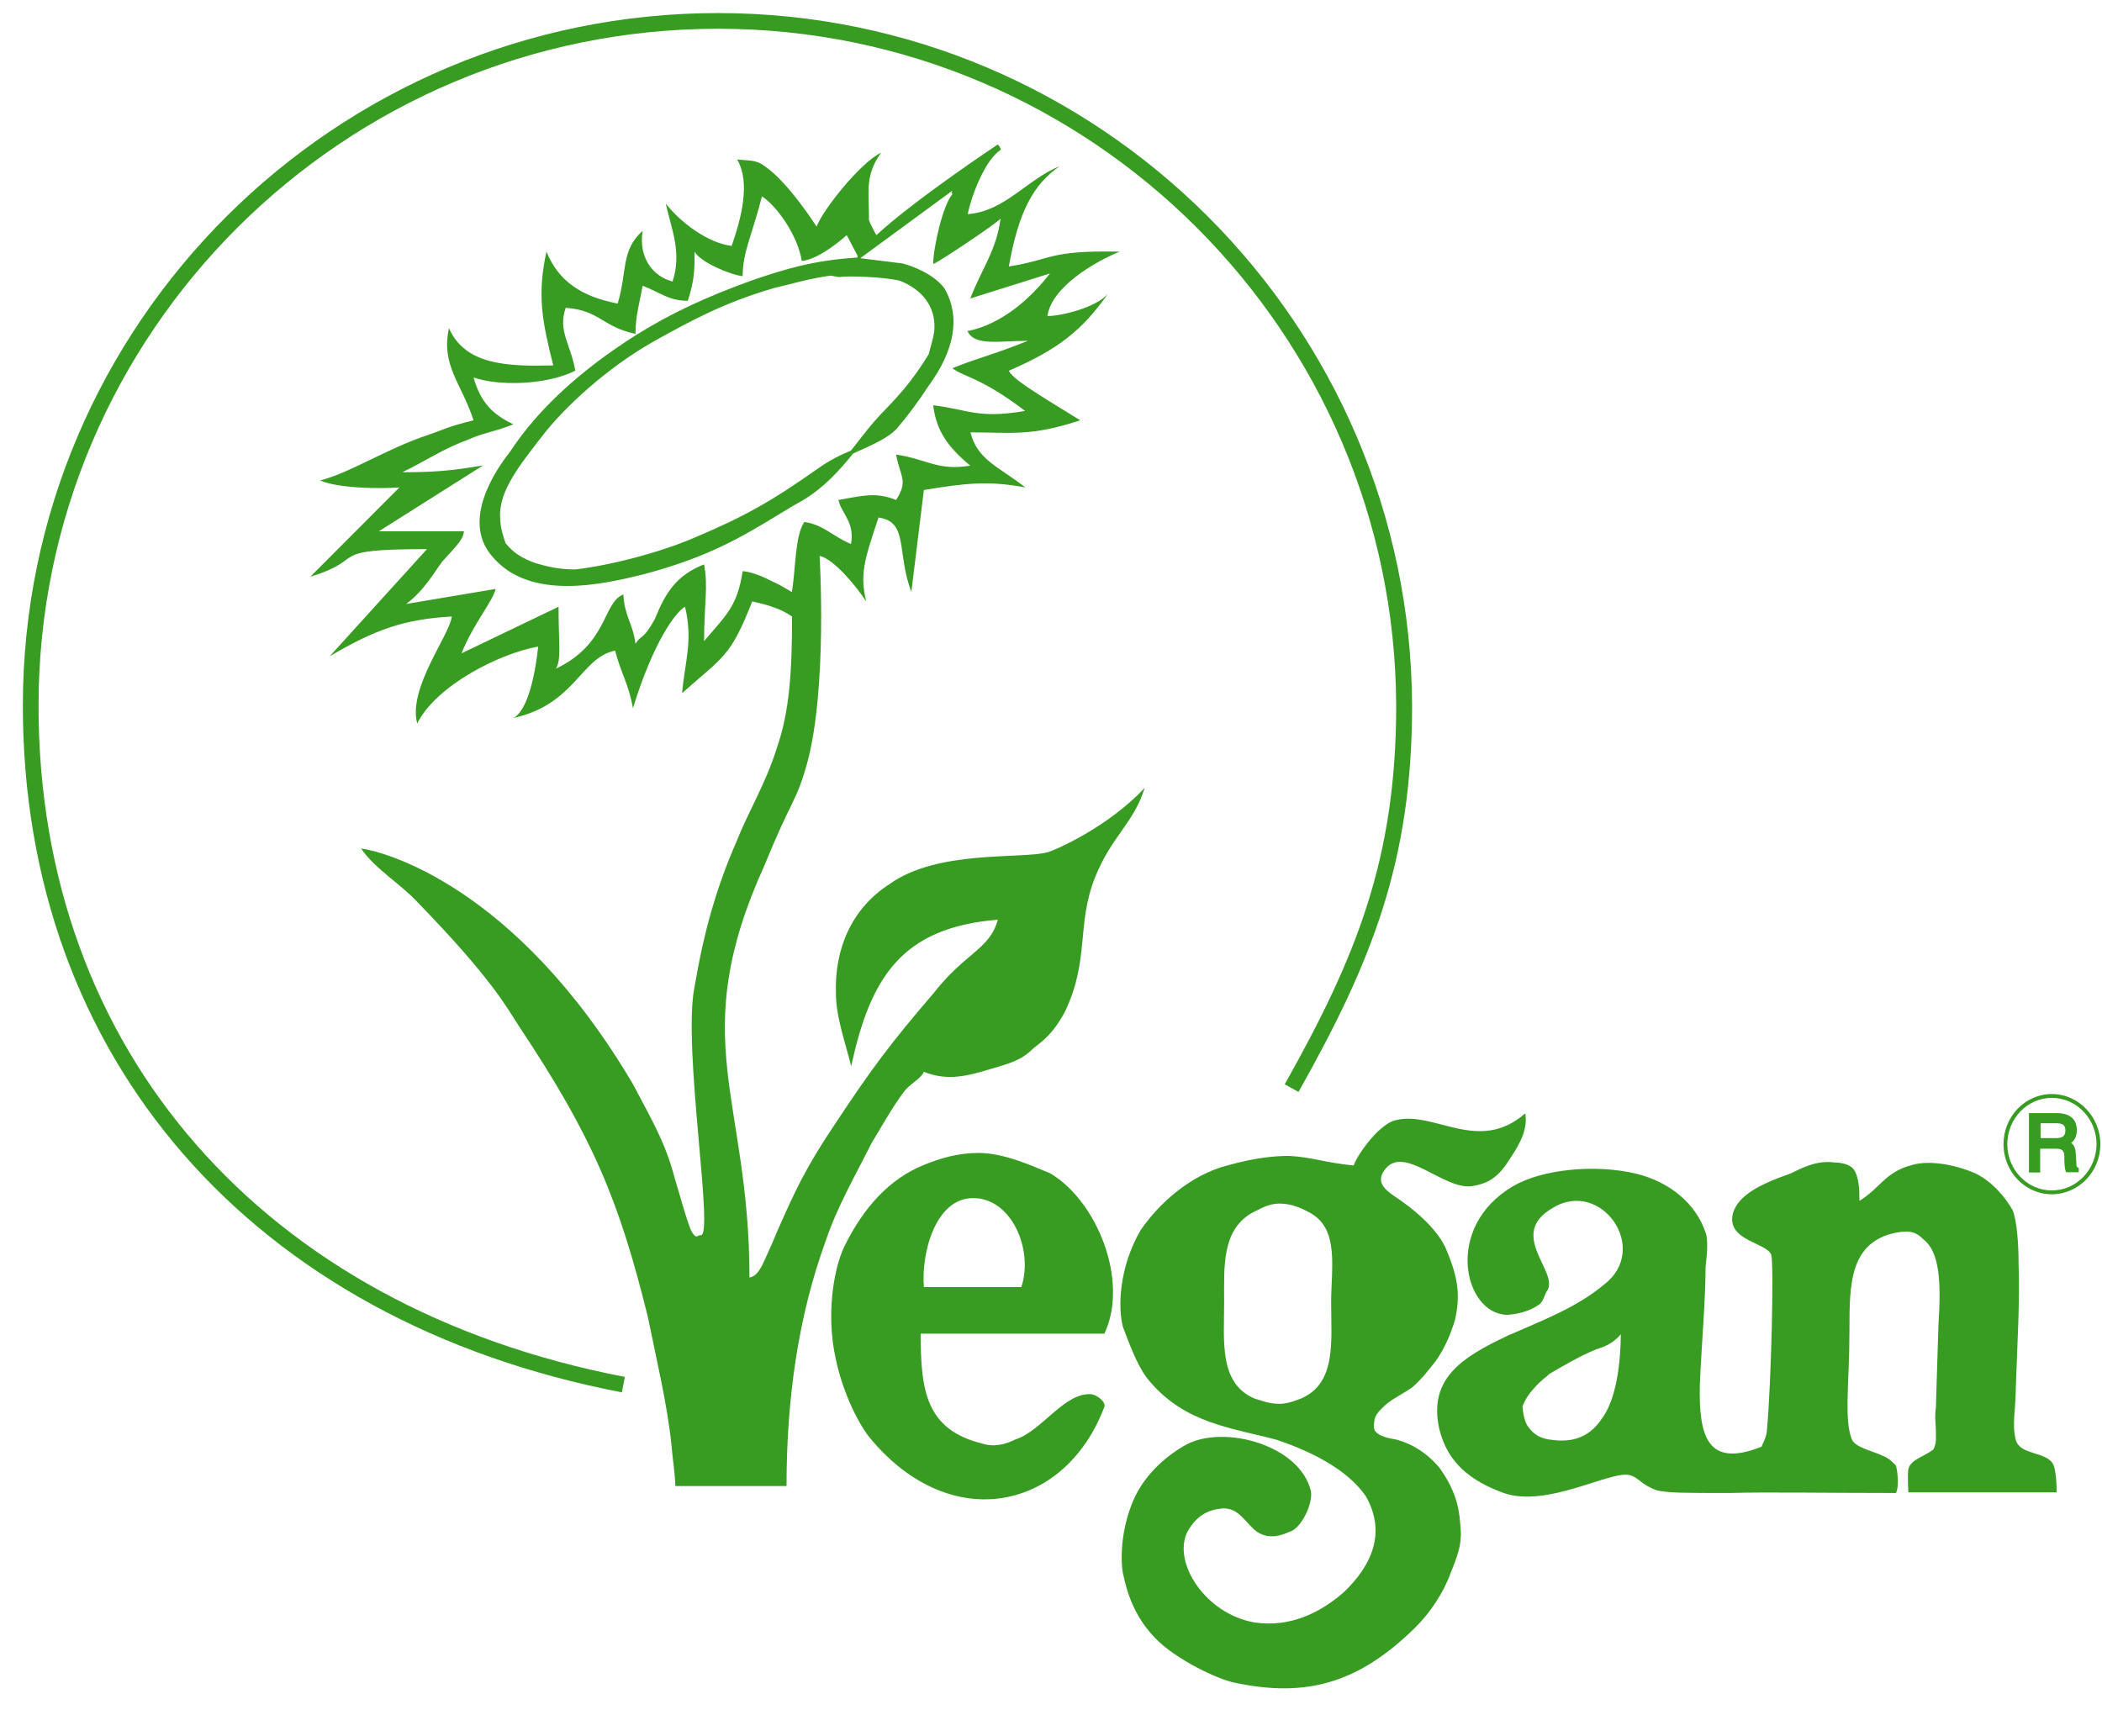 <svg width="69" height="57" viewBox="0 0 69 57" fill="none" xmlns="http://www.w3.org/2000/svg">
<path fill-rule="evenodd" clip-rule="evenodd" d="M68.16 38.2L68.139 37.88C68.132 37.678 68.069 37.581 67.986 37.525C68.083 37.449 68.174 37.33 68.174 37.101C68.174 36.739 67.937 36.544 67.513 36.544H66.602V38.492H66.97V37.713H67.506C67.722 37.713 67.763 37.817 67.763 37.97C67.763 38.207 67.777 38.367 67.805 38.443L67.819 38.485H68.236V38.346L68.202 38.325C68.16 38.297 68.16 38.29 68.16 38.2ZM67.798 37.115C67.798 37.289 67.708 37.365 67.492 37.365H66.984V36.878H67.527C67.687 36.885 67.798 36.92 67.798 37.115Z" fill="#389C23"/>
<path fill-rule="evenodd" clip-rule="evenodd" d="M29.694 35.814C29.916 35.55 30.236 35.41 30.327 35.188C31.099 35.501 31.766 35.327 32.532 35.091C33.339 34.868 33.61 34.729 33.923 34.416C34.201 34.193 34.556 33.971 34.966 33.199C35.773 31.494 35.328 30.36 35.947 28.802C36.489 27.446 37.213 27.036 37.575 25.867C36.392 27.133 34.695 27.891 34.382 27.982C33.526 28.211 30.779 27.891 29.2 29.025C27.941 29.832 27.391 31.174 27.44 32.614C27.44 33.386 27.753 34.242 27.941 35.007C28.574 32.079 29.603 30.451 32.754 30.194C32.49 31.174 31.683 31.272 30.64 32.614C29.241 34.242 28.608 35.091 27.44 36.857C26.41 38.388 26.097 39.111 25.499 40.454C25.499 40.454 25.374 40.773 25.186 41.177C25.054 41.448 24.915 41.893 24.602 41.942C24.602 35.995 22.487 34.145 25.103 28.392C26 26.187 26.132 26.361 26.494 25.06C27.169 22.584 26.904 18.25 26.904 18.25C27.356 18.348 28.073 19.196 28.435 19.746C28.212 18.849 28.386 18.348 28.838 16.991C29.833 17.13 29.422 18.125 29.916 19.433L30.327 16.087C31.683 15.864 32.441 15.774 33.658 16.003C32.803 15.329 32.08 15.106 31.857 14.195C33.213 14.195 33.839 14.334 35.46 13.799C33.839 12.804 33.255 12.442 33.116 12.171C34.744 11.468 35.516 10.849 36.371 9.646C35.975 10.098 34.841 10.376 34.382 10.376C34.521 9.43 35.905 8.609 36.754 8.262C34.382 8.213 34.556 8.526 33.116 8.748C33.436 6.947 33.923 6.05 34.785 5.458C33.749 5.862 32.977 6.947 31.766 7.03C31.906 6.363 32.351 5.236 32.852 4.916C32.852 4.874 32.803 4.791 32.754 4.742C32.754 4.742 30.041 6.543 28.768 7.719C28.768 7.719 28.476 7.211 28.525 7.169C28.525 6.272 28.386 5.771 28.922 5.013C28.254 5.326 26.995 6.905 26.807 7.441C26.807 7.441 25.861 5.959 25.103 5.458C24.831 5.236 24.553 5.277 24.198 5.236C24.644 6.001 24.331 7.169 24.018 8.074C23.211 7.976 22.306 7.267 21.854 6.683C22.042 7.531 22.39 8.296 22.077 9.242C21.409 9.068 20.957 8.435 21.096 7.58C20.373 8.213 20.595 8.929 20.275 9.966C19.107 9.743 18.335 9.242 17.938 8.262C17.625 9.694 17.799 10.55 18.161 11.997C16.679 12.032 15.274 11.997 14.738 10.773C14.467 11.997 15.149 12.581 15.545 13.799C14.641 14.021 14.557 14.111 14.015 14.292C12.665 14.745 11.539 15.503 10.509 15.774C11.135 16.045 12.526 16.045 13.111 16.003L10.189 18.932C12.123 18.348 10.593 18.028 14.015 18.028L10.822 21.547C12.352 20.643 13.299 20.33 14.829 20.24C14.78 20.824 13.382 22.584 13.695 23.752C14.328 22.493 16.408 21.45 17.667 21.227C17.486 22.855 17.124 23.439 16.853 23.572C18.884 23.126 19.058 21.589 20.192 21.36C20.373 22.083 20.637 22.445 20.776 23.252C21.444 21.088 22.167 20.101 22.487 19.92C22.752 21.047 22.487 21.673 22.39 22.758C23.746 21.547 23.969 21.589 24.692 19.746C24.971 19.808 25.179 19.857 25.381 19.934C25.569 19.996 25.764 20.08 26 20.24C26 22.083 25.91 23.391 25.499 24.559C25.151 25.693 24.553 26.674 24.198 27.578C23.524 29.115 23.113 30.548 22.8 32.392C22.39 34.381 23.475 40.725 22.988 40.551C22.891 40.551 22.849 40.725 22.668 40.363C22.439 39.73 22.39 39.466 22.167 38.749C21.854 37.567 21.541 37.031 20.776 35.591C16.902 29.025 12.526 27.94 11.852 27.856C12.304 28.524 13.159 29.025 13.695 29.609C16.137 32.12 16.63 33.066 17.041 33.699C19.468 37.344 20.324 39.417 21.27 43.25C21.541 44.606 21.903 46.088 22.042 47.444C22.077 47.889 22.167 48.439 22.167 48.787H25.819C25.819 45.997 26.181 43.25 27.127 40.676C27.489 39.605 28.115 38.52 28.608 37.532C28.887 37.08 29.283 36.356 29.694 35.814ZM25.374 19.099C25.026 18.918 24.685 18.779 24.379 18.751C24.198 19.92 23.837 20.191 23.113 21.047C23.113 19.781 23.252 19.294 23.113 18.529C22.216 18.883 21.854 19.433 21.493 20.33C21.096 21.047 21.047 20.824 20.86 21.137C20.776 20.462 20.498 20.24 20.463 19.516C19.781 19.781 19.962 21.137 18.251 21.951C18.432 21.638 18.335 21.137 18.335 19.92L15.149 21.45C15.545 20.462 16.178 19.746 16.269 19.335L13.333 19.829C13.931 19.384 14.279 18.751 14.516 18.438C15.051 17.854 15.191 17.715 15.232 17.443H12.436L15.858 15.28C14.78 15.461 14.245 15.503 13.208 15.503C13.966 15.141 14.516 14.745 15.371 14.431C15.907 14.195 16.178 14.195 16.853 13.931C16.178 13.611 15.775 13.214 15.545 12.393C16.317 12.665 17.889 12.665 18.884 12.171C18.745 11.322 18.3 10.863 18.571 10.105C19.691 10.188 19.781 10.738 20.86 10.96C20.86 10.376 20.999 9.917 21.096 9.381C21.68 9.604 21.945 9.875 22.578 9.875C22.8 9.194 22.8 8.846 22.8 8.262C22.988 8.609 23.969 9.02 24.379 9.068C24.379 8.262 24.692 7.712 25.012 6.446C25.499 6.766 26.181 7.712 26.32 8.568C26.932 8.512 27.795 7.719 27.795 7.719L28.156 8.408C28.142 8.429 28.149 8.435 28.142 8.456H28.128C26.723 8.547 25.798 8.825 24.734 9.187C23.162 9.75 22.014 10.293 20.887 10.995C19.037 12.164 17.639 13.458 16.735 14.842C16.227 15.482 15.163 17.102 16.143 18.25C16.77 19.009 17.688 19.238 18.62 19.238C19.545 19.238 20.477 19.015 21.124 18.855C23.259 18.292 24.386 17.603 25.478 16.943C25.764 16.769 26.056 16.588 26.362 16.421C27.071 15.99 27.558 15.44 28.003 14.891C28.073 14.856 28.149 14.821 28.219 14.793C28.692 14.578 29.144 14.376 29.429 14.084C29.777 13.68 30.153 13.172 30.48 12.672C31.342 11.489 31.53 10.418 31.015 9.486C30.772 9.138 30.257 8.825 29.638 8.651L28.24 8.477L31.245 6.272C31.328 6.272 31.175 6.279 31.266 6.37C30.953 6.724 30.633 8.129 30.633 8.665C30.73 8.665 32.747 7.316 32.845 7.176C32.706 8.22 32.26 8.755 31.85 9.799L34.465 8.978C33.832 9.799 32.886 10.647 31.759 10.87C31.989 11.371 32.796 11.19 33.742 11.19C32.483 11.691 32.163 11.726 31.266 12.087C31.579 12.359 32.163 12.359 33.651 13.492C32.072 13.757 31.801 13.444 30.633 13.305C30.73 14.118 31.092 14.661 31.85 15.287C30.772 15.468 30.41 15.065 29.415 14.925C29.547 15.649 29.826 15.781 29.415 16.414C28.741 16.143 28.288 16.282 27.523 16.414C27.621 16.866 28.066 17.137 27.934 17.861C27.301 17.59 27.036 17.228 26.403 17.137C26.09 17.59 26.125 18.668 25.993 19.44C25.805 19.322 25.596 19.196 25.374 19.099ZM26.869 15.37C25.284 16.483 24.442 16.956 22.779 17.659C21.673 18.132 20.108 18.549 18.891 18.695C18.355 18.695 17.966 18.605 17.555 18.48C17.194 18.341 16.895 18.202 16.596 17.833C16.512 17.603 16.429 17.304 16.429 17.13C16.303 16.247 16.964 15.398 17.66 14.494L17.855 14.244C18.543 13.367 19.9 12.101 21.395 11.246L21.43 11.225C22.619 10.564 23.739 9.938 25.43 9.451C25.576 9.416 25.729 9.375 25.882 9.34C26.313 9.228 26.765 9.117 27.259 9.048L27.53 9.096H27.544C27.802 9.048 29.005 9.089 29.534 9.215C30.285 9.514 30.688 10.056 30.674 10.752C30.674 10.947 30.598 11.218 30.542 11.413C30.514 11.524 30.494 11.586 30.487 11.628C29.93 12.54 29.457 13.04 28.901 13.611C28.636 13.896 28.393 14.202 28.163 14.501C28.087 14.598 28.01 14.696 27.934 14.793C27.579 14.939 27.203 15.127 26.869 15.37Z" fill="#389C23"/>
<path fill-rule="evenodd" clip-rule="evenodd" d="M1.265 23.168C1.265 10.912 11.274 0.944 23.572 0.944C35.801 0.944 45.79 10.912 45.831 23.168C45.831 28.155 44.544 31.383 42.172 35.598L42.625 35.849C45.038 31.564 46.353 28.267 46.353 23.168C46.304 10.627 36.086 0.429 23.572 0.429C10.989 0.429 0.75 10.633 0.75 23.168C0.75 34.743 8.283 43.382 20.414 45.712L20.512 45.205C8.638 42.923 1.265 34.478 1.265 23.168Z" fill="#389C23"/>
<path fill-rule="evenodd" clip-rule="evenodd" d="M40.183 42.77L40.19 42.756H40.183V42.77Z" fill="#389C23"/>
<path fill-rule="evenodd" clip-rule="evenodd" d="M47.264 48.203C46.854 47.709 46.353 47.396 45.817 47.257C45.456 47.208 45.101 47.083 45.101 46.86C45.101 46.547 45.136 46.45 45.414 46.185C45.637 45.956 46.033 45.775 46.353 45.552C46.666 45.281 46.903 44.968 47.125 44.69C47.438 44.245 47.619 43.792 47.758 43.347C47.932 42.575 47.897 41.991 47.445 40.954C47.132 40.287 46.36 39.654 45.741 39.25C45.428 39.028 45.191 38.798 45.428 38.443C46.047 37.497 47.403 39.111 48.349 38.937C48.885 38.847 49.205 38.624 49.567 38.04C49.928 37.504 50.151 37.045 50.068 36.551C48.537 37.894 47.09 36.461 45.824 36.774C45.331 36.864 44.607 37.81 44.433 38.263C43.487 38.172 43.077 37.991 42.319 37.949C41.866 37.949 41.233 37.998 40.288 38.263C39.07 38.575 38.034 39.522 37.449 40.377C36.726 41.601 36.691 42.951 36.865 43.577C37.136 44.3 37.401 44.982 37.763 45.378C38.931 46.735 40.427 46.874 41.908 47.27C42.986 47.632 44.204 48.216 44.83 49.114C45.504 50.289 45.059 51.367 44.113 52.272C43.341 52.946 42.353 53.44 41.178 53.266C39.599 52.995 38.479 51.326 38.973 50.296C39.286 49.747 39.648 49.573 40.107 49.524C40.691 49.475 40.913 50.06 41.275 50.296C41.686 50.568 42.131 50.38 42.312 50.296C42.708 50.206 43.118 49.35 43.028 48.94C42.666 47.458 40.232 46.776 38.973 47.41C38.389 47.722 37.665 48.307 37.269 49.114C36.816 50.06 36.768 51.096 36.858 51.639C36.907 51.778 37.032 52.856 37.895 53.753C38.569 54.477 40.009 55.151 40.552 55.249C42.903 55.743 44.607 55.249 46.45 53.44C46.951 52.946 47.396 52.272 47.619 51.639C47.981 50.783 47.981 50.47 47.932 50.018C47.89 49.371 47.709 48.836 47.264 48.203ZM42.708 45.914C42.486 45.997 42.263 46.088 41.992 46.088C41.679 46.088 41.442 45.997 41.178 45.914C40.009 45.413 40.183 44.029 40.183 42.77V42.763C40.183 41.594 40.1 40.412 41.08 39.828C41.359 39.695 41.63 39.514 41.992 39.514C42.388 39.514 42.708 39.654 43.021 39.828C43.967 40.363 43.696 41.629 43.696 42.763C43.696 44.022 43.877 45.413 42.708 45.914Z" fill="#389C23"/>
<path fill-rule="evenodd" clip-rule="evenodd" d="M67.353 35.918C66.477 35.918 65.767 36.656 65.767 37.567C65.767 38.471 66.477 39.209 67.353 39.209C68.229 39.209 68.946 38.471 68.946 37.567C68.946 36.663 68.229 35.918 67.353 35.918ZM67.353 39.083C66.546 39.083 65.892 38.402 65.892 37.567C65.892 36.725 66.546 36.044 67.353 36.044C68.16 36.044 68.821 36.725 68.821 37.567C68.814 38.402 68.16 39.083 67.353 39.083Z" fill="#389C23"/>
<path fill-rule="evenodd" clip-rule="evenodd" d="M34.472 38.52C33.923 38.297 32.977 37.852 32.121 37.852C31.447 37.852 30.862 38.026 30.32 38.248C29.2 38.701 28.337 39.647 27.704 40.947C27.349 41.719 27.12 43.201 27.433 44.606C27.663 45.726 28.205 46.811 28.602 47.263C31.217 50.373 34.959 49.614 36.253 46.185C36.302 46.046 36.065 45.824 35.843 45.775C34.952 45.684 34.194 46.992 33.331 47.257C33.06 47.396 32.657 47.528 32.253 47.396C30.403 46.943 30.222 45.678 30.222 43.785H36.253C37.074 42.033 35.996 39.417 34.472 38.52ZM33.526 42.255H31.502H30.327C30.236 41.177 30.688 39.334 31.947 39.334C33.213 39.334 33.93 41.038 33.526 42.255Z" fill="#389C23"/>
<path fill-rule="evenodd" clip-rule="evenodd" d="M66.17 47.27C66.038 46.776 66.17 46.234 66.17 45.601C66.219 44.071 66.309 42.721 66.261 41.462C66.261 40.878 66.212 40.106 66.073 39.744C65.85 39.334 65.405 38.798 64.856 38.527C64.139 38.214 63.277 38.082 62.741 38.255C61.886 38.478 61.712 39.014 61.037 39.424C61.037 39.111 61.037 38.666 60.849 38.388C60.717 38.214 60.404 38.165 60.216 38.165C59.632 38.082 59.138 38.353 58.776 38.527C57.74 38.889 57.058 39.25 56.884 39.834C56.662 40.732 57.969 40.781 58.143 41.191C58.234 41.504 58.143 45.42 58.004 46.909C58.004 47.18 57.83 47.444 57.83 47.493C56.029 48.216 55.764 47.131 55.799 45.469C55.848 44.21 55.987 42.721 55.987 41.587C56.036 41.191 56.077 40.69 55.987 40.468C55.674 39.522 54.818 38.798 53.685 38.527C52.342 38.214 50.624 38.388 49.678 38.937C47.376 40.28 48.057 43.125 49.455 43.166C49.678 43.166 50.179 43.076 50.485 42.853C50.673 42.763 50.714 42.443 50.798 42.359C51.16 41.727 49.455 40.516 50.986 39.647C52.565 38.701 54.185 41.003 52.655 42.172C51.758 42.93 50.568 43.375 49.594 43.806L49.553 43.82C49.539 43.827 49.525 43.834 49.511 43.841C48.002 44.551 46.882 45.253 47.243 46.902C47.515 48.035 48.28 48.62 49.358 49.016C50.798 49.517 52.878 48.258 53.504 48.432C53.817 48.522 53.865 48.745 54.401 48.933C54.811 49.016 55.257 49.016 56.787 49.016C57.921 48.981 59.945 49.016 62.24 49.016C62.373 48.703 62.24 48.119 62.24 48.119C62.24 48.119 62.053 47.896 61.83 47.806C61.468 47.632 60.933 47.535 60.794 47.27C60.522 46.596 60.71 45.42 60.71 43.667C60.71 42.172 60.71 40.781 62.24 40.468C62.734 40.377 62.915 40.468 63.138 40.69C63.673 41.1 63.722 42.088 63.632 43.486C63.583 44.891 63.583 45.156 63.548 46.199C63.499 46.554 63.548 46.735 63.548 47.006V47.277C63.548 47.368 63.499 47.549 63.458 47.59C63.186 47.813 62.734 47.903 62.644 48.223C62.609 48.446 62.644 48.995 62.644 48.995H67.513C67.513 48.995 67.513 48.404 67.422 48.133C67.255 47.632 66.31 47.806 66.17 47.27ZM52.572 46.589C52.12 47.263 51.507 47.34 50.986 47.277C50.575 47.242 50.346 47.103 50.151 46.825C50.047 46.679 49.991 46.38 49.977 46.171C49.977 46.178 49.97 46.178 49.97 46.185C49.97 46.178 49.977 46.171 49.977 46.164V46.171C50.179 45.657 50.617 45.309 50.881 45.093C51.166 44.926 51.834 44.53 52.377 44.307C52.662 44.217 52.933 44.119 53.205 43.806C53.198 44.745 53.059 45.956 52.572 46.589Z" fill="#389C23"/>
</svg>
